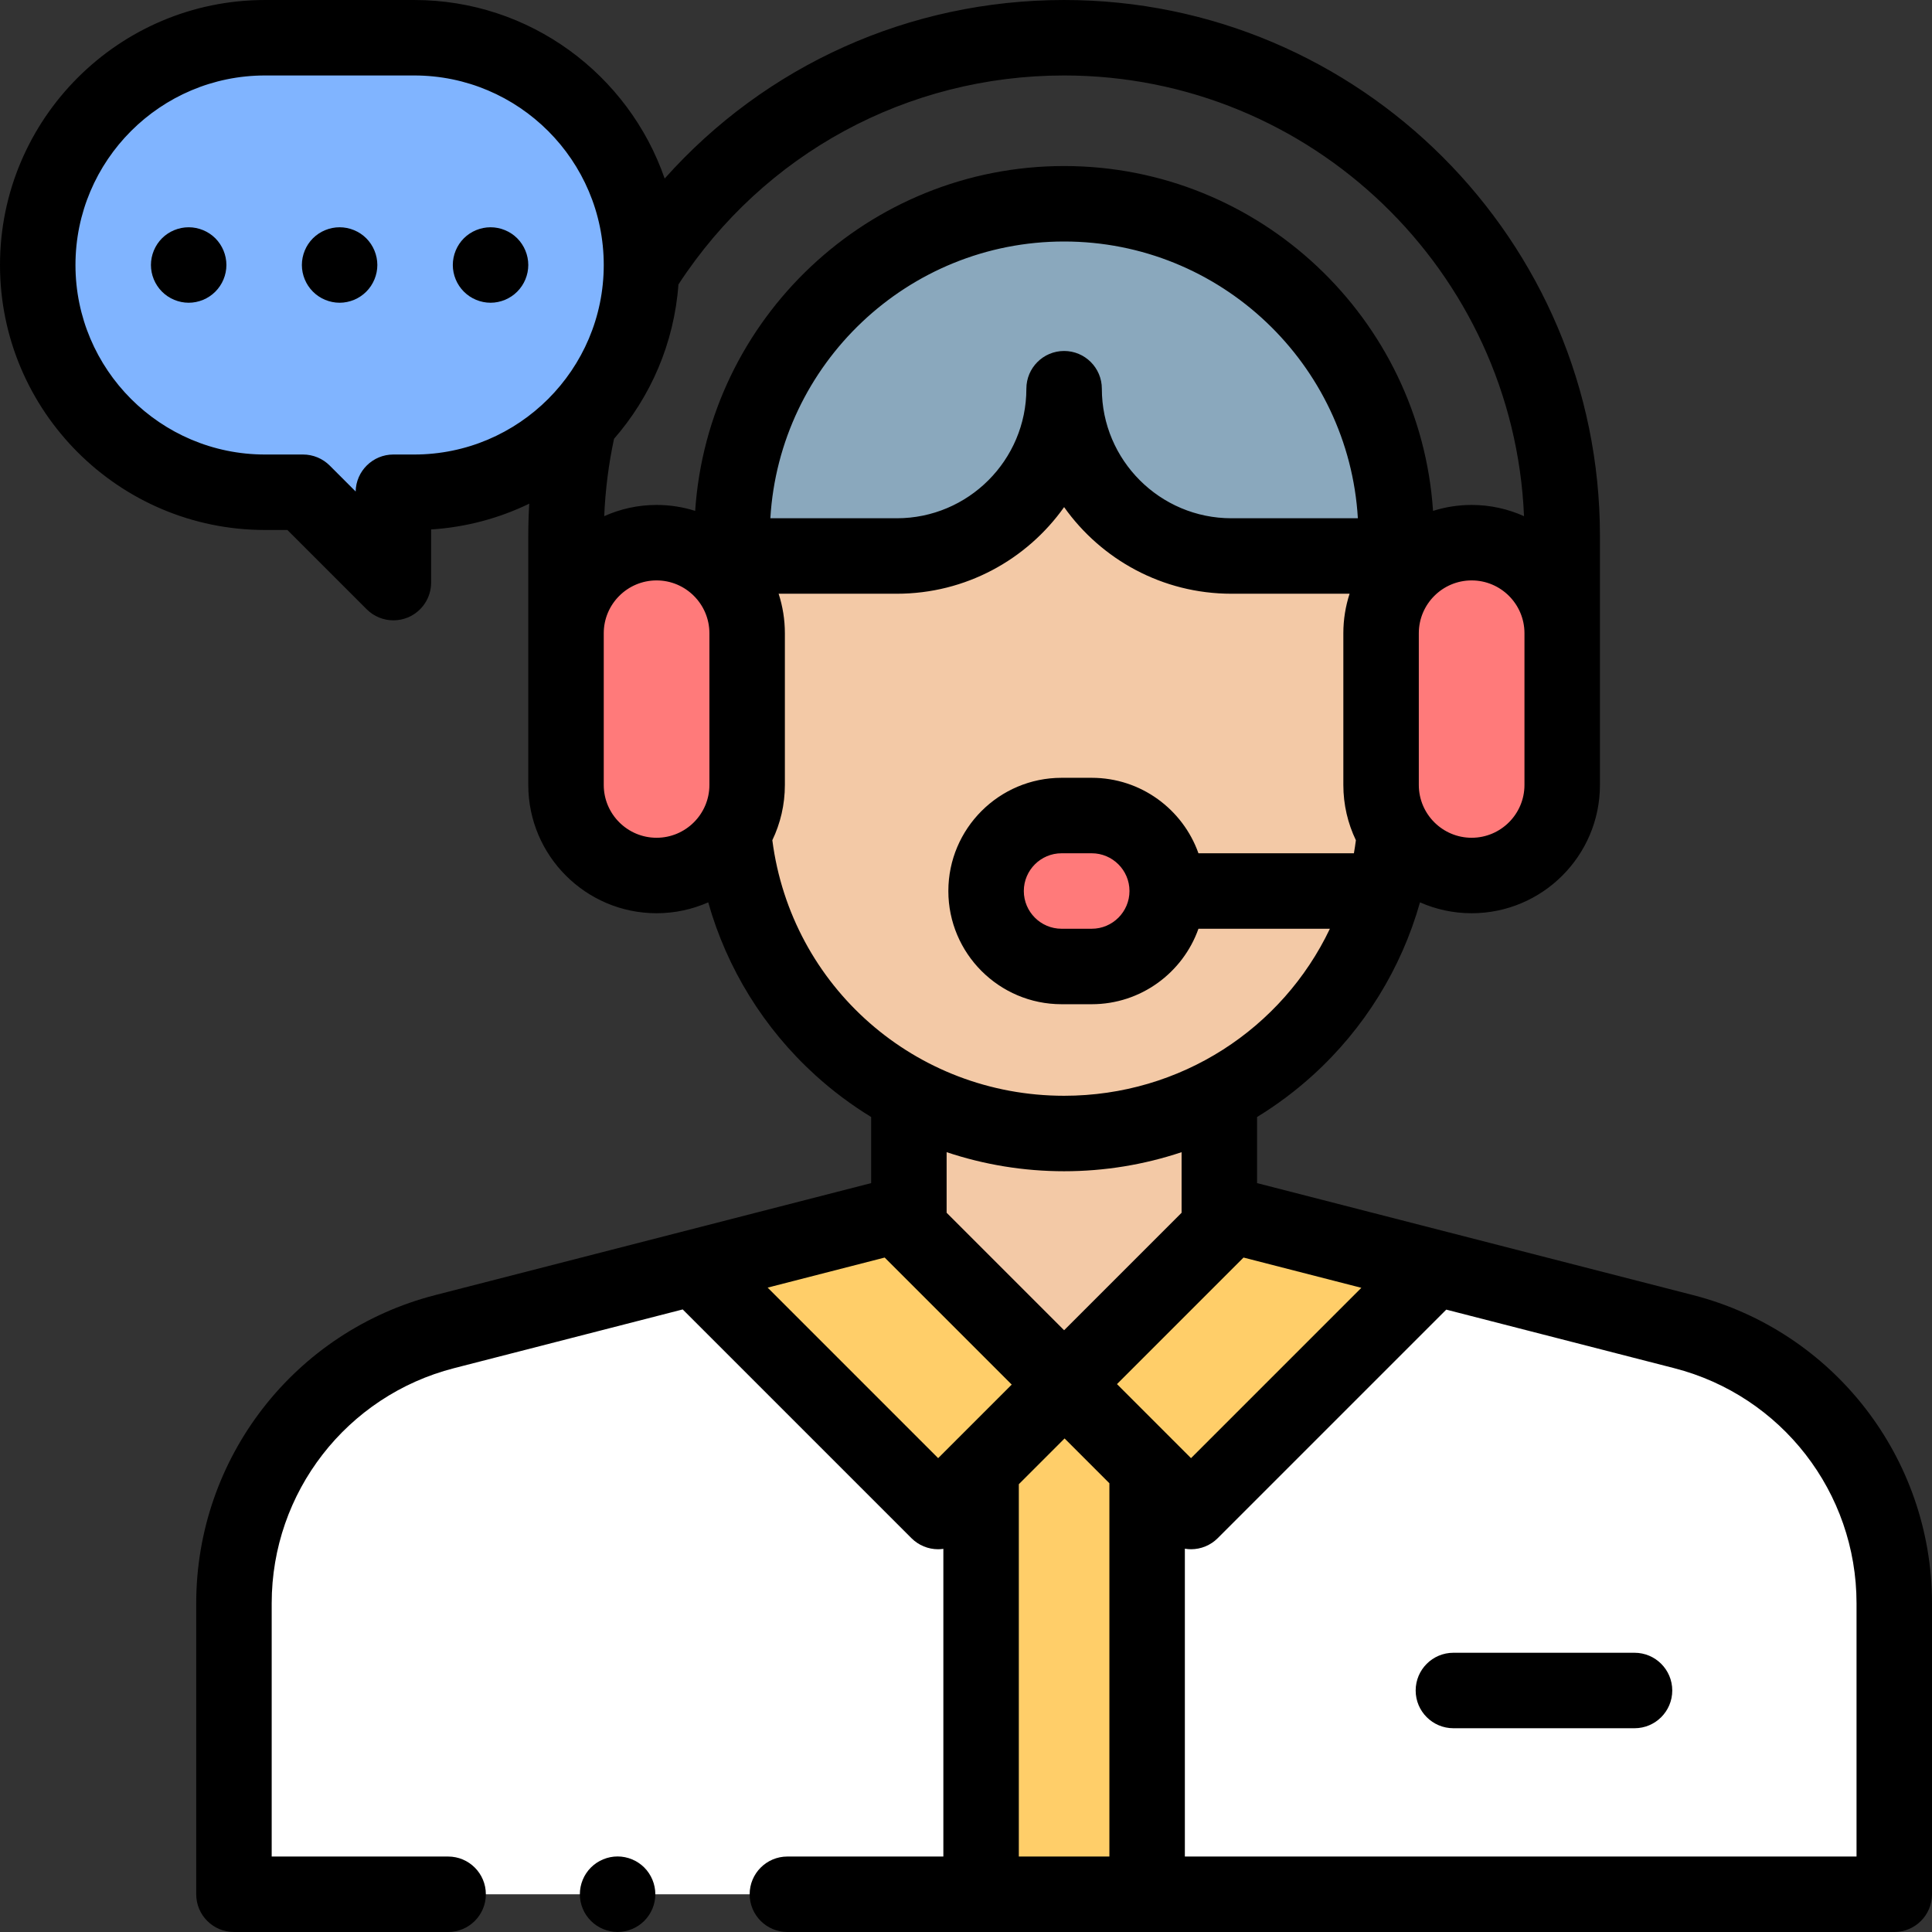 <svg id="Capa_1" enable-background="new 0 0 512 512" height="512" viewBox="0 0 512 512" width="512" xmlns="http://www.w3.org/2000/svg"><rect x="0" y="0" width="512" height="512" fill="#333333" stroke="none"/><g id="XMLID_233_"><g id="XMLID_1557_"><g id="XMLID_1242_"><g id="XMLID_1260_"><g id="XMLID_1265_"><path id="XMLID_4507_" d="m446.167 352.894-117.944-30.294-46.096 46.096-46.148-46.148-118.146 30.347c-32.86 8.439-55.833 38.059-55.833 71.985v77.12h440v-77.12c0-33.926-22.973-63.546-55.833-71.986z" fill="#fff"/></g><g id="XMLID_1264_"><path id="XMLID_4506_" d="m304 390v112h-44v-112l22.127-21.304z" fill="#ffce69"/></g><g id="XMLID_1262_"><path id="XMLID_16_" d="m328.223 322.6-5.089-1.308v-29.292h-82.268v29.292l-4.887 1.255 46.148 46.149z" fill="#f3c9a6"/></g></g><g id="XMLID_1259_"><path id="XMLID_4505_" d="m282.127 367.061 33.505 33.505 63.74-63.74-53.703-13.824z" fill="#ffce69"/></g><g id="XMLID_1258_"><path id="XMLID_4502_" d="m282.127 367.061-33.505 33.505-63.741-63.74 53.704-13.824z" fill="#ffce69"/></g><g id="XMLID_2522_"><g id="XMLID_2523_"><path id="XMLID_17_" d="m282 54c48.601 0 88 39.399 88 88v70.53c0 48.524-39.399 87.861-88 87.861-48.601 0-88-39.337-88-87.861v-70.53c0-48.601 39.399-88 88-88z" fill="#f3c9a6"/></g></g><g id="XMLID_1255_"><path id="XMLID_4498_" d="m282 54c-48.601 0-88 39.398-88 88v5.345h43.667c24.484 0 44.333-19.849 44.333-44.333 0 24.484 19.849 44.333 44.333 44.333h.334l43.333-.235v-5.11c0-48.601-39.399-88-88-88z" fill="#8aa8bd"/></g><g id="XMLID_2517_"><path id="XMLID_4491_" d="m309.323 236.127c0-11.046-8.954-20-20-20h-8c-11.046 0-20 8.954-20 20 0 11.046 8.954 20 20 20h8c11.046 0 20-8.954 20-20z" fill="#ff7a7a"/></g><g id="XMLID_2533_"><path id="XMLID_4487_" d="m174 143.816c13.255 0 24 10.745 24 24v40.2c0 13.255-10.745 24-24 24-13.255 0-24-10.745-24-24v-40.2c0-13.255 10.745-24 24-24z" fill="#ff7a7a"/></g><g id="XMLID_1252_"><path id="XMLID_4478_" d="m390 143.816c-13.255 0-24 10.745-24 24v40.2c0 13.255 10.745 24 24 24 13.255 0 24-10.745 24-24v-40.2c0-13.255-10.745-24-24-24z" fill="#ff7a7a"/></g></g><g id="XMLID_1385_"><path id="XMLID_4470_" d="m70.225 10h39.55c33.261 0 60.225 26.964 60.225 60.225 0 33.261-26.964 60.225-60.225 60.225h-5.525v23.943l-23.943-23.943h-10.082c-33.261 0-60.225-26.964-60.225-60.225 0-33.261 26.964-60.225 60.225-60.225z" fill="#80b4ff"/></g></g><g id="XMLID_1671_"><path id="XMLID_2141_" d="m448.655 343.209-115.521-29.673v-17.517c5.216-3.189 10.16-6.877 14.756-11.047 13.711-12.442 23.483-28.334 28.425-45.842 4.191 1.851 8.818 2.886 13.686 2.886 18.748 0 34-15.252 34-34v-66.016c-.001-78.299-63.702-142-142.001-142-41.054 0-79.153 17.344-105.857 47.317-9.521-27.504-35.666-47.317-66.368-47.317h-39.55c-38.722 0-70.225 31.503-70.225 70.226 0 38.722 31.503 70.225 70.225 70.225h5.939l21.015 21.015c1.913 1.913 4.471 2.929 7.073 2.929 1.288 0 2.588-.249 3.825-.761 3.736-1.548 6.173-5.194 6.173-9.239v-14.085c9.269-.586 18.052-2.983 26.007-6.833-.169 2.835-.257 5.677-.257 8.523v66.016c0 18.748 15.252 34 34 34 4.868 0 9.496-1.036 13.686-2.886 4.942 17.508 14.714 33.401 28.426 45.843 4.595 4.169 9.538 7.856 14.753 11.045v17.518l-115.52 29.673c-37.296 9.579-63.345 43.163-63.345 81.671v77.12c0 5.522 4.478 10 10 10h56.755c5.522 0 10-4.478 10-10s-4.478-10-10-10h-46.755v-67.12c0-29.374 19.87-54.992 48.321-62.3l60.605-15.567 60.625 60.625c1.876 1.875 4.419 2.929 7.071 2.929.464 0 .923-.044 1.378-.107v81.54h-41.333c-5.522 0-10 4.478-10 10s4.478 10 10 10h293.333c5.522 0 10-4.478 10-10v-77.12c0-38.508-26.049-72.092-63.345-81.671zm-152.644 23.593 33.537-33.538 31.223 8.02-45.14 45.14zm107.989-158.786c0 7.72-6.28 14-14 14s-14-6.28-14-14v-40.2c0-7.72 6.28-14 14-14s14 6.28 14 14zm-122-188.016c65.525 0 119.142 51.927 121.881 116.79-4.242-1.905-8.938-2.975-13.881-2.975-3.563 0-6.998.554-10.228 1.575-3.411-50.966-45.957-91.39-97.772-91.39s-94.361 40.424-97.772 91.39c-3.23-1.021-6.665-1.575-10.228-1.575-4.942 0-9.636 1.068-13.877 2.973.292-6.913 1.16-13.777 2.599-20.492 9.692-11.125 15.932-25.32 17.07-40.913 22.655-34.721 60.674-55.383 102.208-55.383zm77.849 117.345h-33.516c-18.932 0-34.333-15.401-34.333-34.333 0-5.522-4.478-10-10-10s-10 4.478-10 10c0 18.932-15.401 34.333-34.333 34.333h-33.516c2.418-40.85 36.403-73.345 77.849-73.345s75.431 32.495 77.849 73.345zm-250.074-16.895h-5.525c-5.457 0-9.894 4.371-9.998 9.803l-6.874-6.874c-1.876-1.875-4.419-2.929-7.071-2.929h-10.082c-27.695 0-50.225-22.531-50.225-50.225s22.53-50.225 50.225-50.225h39.551c27.694 0 50.224 22.531 50.224 50.226s-22.53 50.224-50.225 50.224zm64.225 101.566c-7.72 0-14-6.28-14-14v-40.2c0-7.72 6.28-14 14-14s14 6.28 14 14v40.2c0 7.719-6.28 14-14 14zm30.675.654c2.13-4.44 3.325-9.41 3.325-14.654v-40.2c0-3.653-.586-7.17-1.657-10.471h31.324c18.28 0 34.479-9.073 44.333-22.954 9.854 13.881 26.053 22.954 44.333 22.954h31.324c-1.071 3.301-1.657 6.818-1.657 10.471v40.2c0 5.245 1.195 10.215 3.325 14.656-.15 1.161-.326 2.313-.526 3.456h-41.196c-4.128-11.639-15.243-20-28.28-20h-8c-16.542 0-30 13.458-30 30s13.458 30 30 30h8c13.036 0 24.152-8.361 28.28-20h34.831c-12.574 26.415-39.47 44.264-70.434 44.264-39.45-.001-72.301-28.965-77.325-67.722zm94.648 13.457c0 5.514-4.486 10-10 10h-8c-5.514 0-10-4.486-10-10s4.486-10 10-10h8c5.514 0 10 4.486 10 10zm-17.323 74.264c10.695 0 21.194-1.731 31.134-5.053v15.955c0 .033.004.065.004.098l-31.138 31.137-31.139-31.14c0-.032.004-.064.004-.097v-15.956c9.941 3.324 20.439 5.056 31.135 5.056zm-78.569 30.841 31.021-7.968 33.664 33.665-19.494 19.495zm66.569 150.768v-98.669l12.127-12.127 11.873 11.873v98.923zm222 0h-178v-81.579c.537.089 1.081.145 1.632.145 2.652 0 5.196-1.054 7.071-2.929l60.573-60.573 60.404 15.515c28.45 7.308 48.32 32.926 48.32 62.3z"/><path id="XMLID_2160_" d="m433.166 438h-47.999c-5.522 0-10 4.478-10 10s4.478 10 10 10h47.999c5.522 0 10-4.478 10-10s-4.478-10-10-10z"/><path id="XMLID_2161_" d="m50 60.229c-2.63 0-5.21 1.061-7.07 2.92-1.86 1.87-2.93 4.44-2.93 7.08 0 2.63 1.069 5.2 2.93 7.061 1.86 1.87 4.44 2.939 7.07 2.939s5.21-1.069 7.069-2.939c1.861-1.86 2.931-4.44 2.931-7.061 0-2.64-1.07-5.21-2.931-7.08-1.859-1.859-4.439-2.92-7.069-2.92z"/><path id="XMLID_2173_" d="m90 60.229c-2.63 0-5.21 1.061-7.07 2.92-1.86 1.86-2.93 4.44-2.93 7.08 0 2.63 1.069 5.2 2.93 7.061 1.86 1.87 4.44 2.939 7.07 2.939s5.21-1.069 7.069-2.939c1.86-1.86 2.931-4.44 2.931-7.061 0-2.63-1.07-5.21-2.931-7.08-1.859-1.859-4.439-2.92-7.069-2.92z"/><path id="XMLID_2174_" d="m130 60.229c-2.63 0-5.21 1.061-7.07 2.92-1.86 1.86-2.93 4.44-2.93 7.08 0 2.63 1.069 5.2 2.93 7.061 1.86 1.87 4.44 2.939 7.07 2.939s5.21-1.069 7.069-2.939c1.86-1.86 2.931-4.431 2.931-7.061 0-2.64-1.07-5.21-2.931-7.08-1.859-1.859-4.439-2.92-7.069-2.92z"/><path id="XMLID_2176_" d="m163.67 491.979c-2.64 0-5.21 1.07-7.07 2.931-1.87 1.869-2.93 4.439-2.93 7.08 0 2.63 1.06 5.21 2.93 7.06 1.86 1.87 4.431 2.94 7.07 2.94 2.63 0 5.21-1.07 7.07-2.94 1.859-1.85 2.93-4.43 2.93-7.06 0-2.641-1.07-5.211-2.93-7.08-1.86-1.86-4.44-2.931-7.07-2.931z"/></g></g></svg>